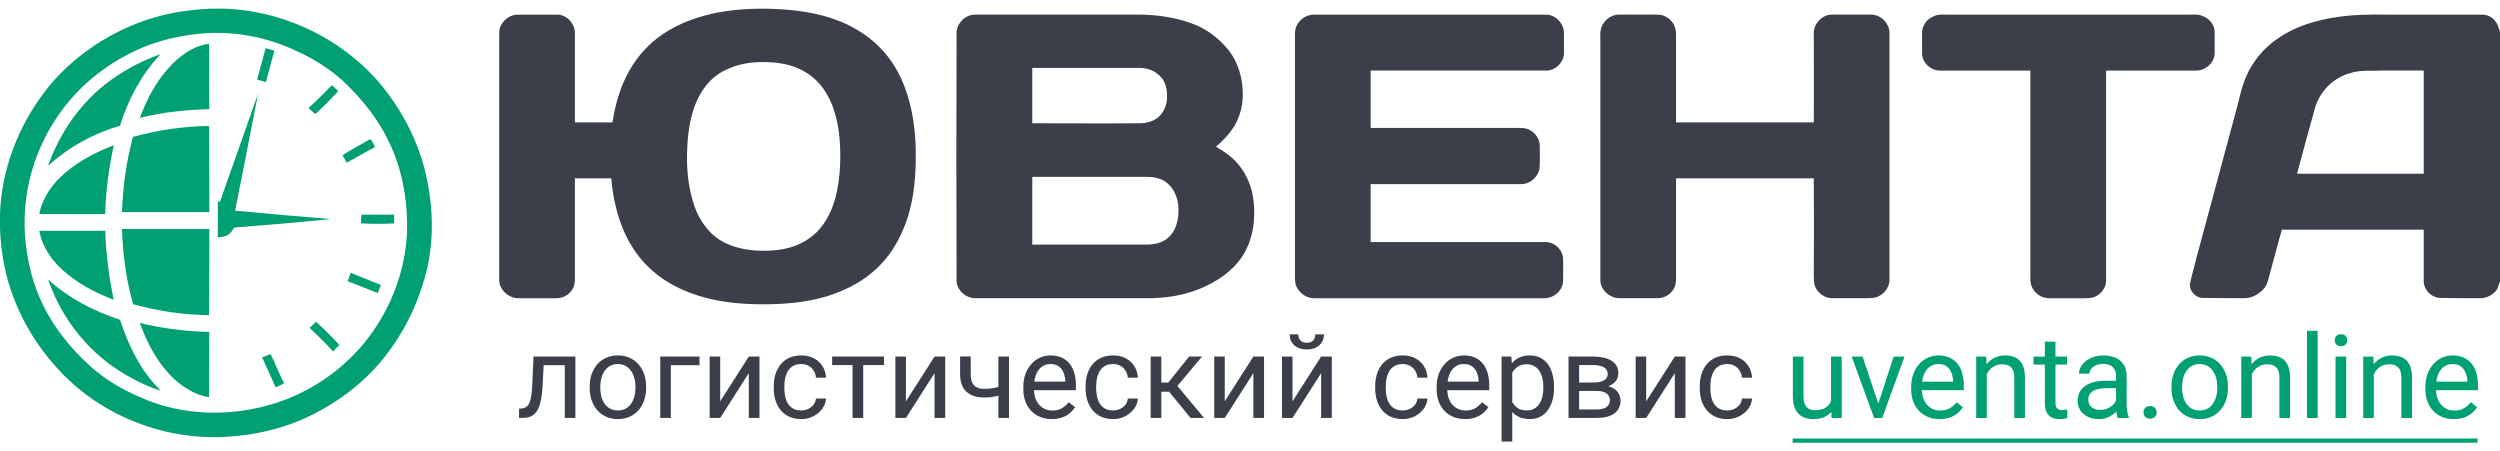 <svg width="288" height="52" viewBox="0 0 288 52" fill="none" xmlns="http://www.w3.org/2000/svg">
<path fill-rule="evenodd" clip-rule="evenodd" d="M24.222 1H25.924C33.201 1.287 40.297 4.907 44.642 10.713C46.634 13.365 48.154 16.411 48.951 19.637C49.856 23.257 50.037 27.128 49.24 30.819C48.444 34.152 47.068 37.342 45.041 40.138C42.904 43.184 39.936 45.693 36.605 47.449C33.382 49.205 29.762 50.101 26.141 50.316C18.755 50.782 11.26 47.736 6.409 42.216C4.381 39.958 2.752 37.342 1.665 34.547C0.616 31.93 0.109 29.135 0 26.339V24.619C0.181 19.565 2.064 14.583 5.177 10.534C6.771 8.419 8.798 6.627 11.007 5.157C13.107 3.796 15.351 2.72 17.705 2.039C19.841 1.394 22.05 1.108 24.222 1ZM23.172 3.867C21.579 4.011 19.986 4.297 18.429 4.763C16.003 5.48 13.758 6.663 11.731 8.132C8.726 10.319 6.336 13.293 4.815 16.626C3.15 20.21 2.534 24.224 2.969 28.095C3.259 30.568 3.874 32.934 4.96 35.156C6.264 37.808 8.146 40.138 10.319 42.109C11.984 43.65 14.012 44.833 16.076 45.729C20.963 47.951 26.648 48.058 31.717 46.445C35.663 45.191 39.211 42.79 41.855 39.636C44.823 36.052 46.67 31.5 46.887 26.841C46.996 23.579 46.489 20.246 45.222 17.271C43.954 14.189 41.855 11.501 39.429 9.243C37.799 7.81 35.953 6.663 33.998 5.803C30.631 4.226 26.865 3.545 23.172 3.867Z" fill="#00A073"/>
<path fill-rule="evenodd" clip-rule="evenodd" d="M19.295 7.986C20.526 6.552 22.155 5.298 24.073 5.047C24.146 7.556 24.037 10.065 24.11 12.573C21.395 12.645 18.716 12.932 16.109 13.577C16.869 11.57 17.847 9.599 19.295 7.986Z" fill="#00A073"/>
<path fill-rule="evenodd" clip-rule="evenodd" d="M30.596 5.555C30.922 5.626 31.284 5.734 31.61 5.841C31.284 7.024 30.959 8.243 30.633 9.461C30.307 9.354 29.981 9.282 29.619 9.175C29.945 7.956 30.271 6.773 30.596 5.555Z" fill="#00A073"/>
<path fill-rule="evenodd" clip-rule="evenodd" d="M11.294 10.396C13.394 8.568 15.856 7.17 18.499 6.238C16.29 8.568 14.77 11.435 13.828 14.482C10.751 15.378 7.89 16.954 5.537 19.105C6.696 15.808 8.651 12.761 11.294 10.396Z" fill="#00A073"/>
<path fill-rule="evenodd" clip-rule="evenodd" d="M35.773 12.218C36.641 11.465 37.438 10.605 38.234 9.816C38.488 10.031 38.741 10.282 38.958 10.497C38.126 11.429 37.221 12.325 36.316 13.15C36.098 12.934 35.845 12.72 35.592 12.504C35.555 12.361 35.7 12.289 35.773 12.218Z" fill="#00A073"/>
<path fill-rule="evenodd" clip-rule="evenodd" d="M29.581 11.219C29.617 11.075 29.69 10.932 29.726 10.824C28.857 15.304 27.988 19.784 27.083 24.264C30.74 24.623 34.433 24.945 38.054 25.232C34.433 25.626 30.74 25.913 27.119 26.2C26.866 26.271 26.793 26.522 26.649 26.701C26.323 27.203 25.671 27.311 25.092 27.347C25.092 25.985 25.092 24.623 25.092 23.225C25.164 23.225 25.273 23.225 25.345 23.225C26.757 19.211 28.169 15.197 29.581 11.219Z" fill="#00A073"/>
<path fill-rule="evenodd" clip-rule="evenodd" d="M15.316 15.766C18.176 14.978 21.145 14.548 24.078 14.512C24.114 17.809 24.114 21.142 24.114 24.439C20.747 24.439 17.416 24.439 14.049 24.439C14.158 21.501 14.556 18.598 15.316 15.766Z" fill="#00A073"/>
<path fill-rule="evenodd" clip-rule="evenodd" d="M39.463 17.883C40.477 17.202 41.599 16.665 42.649 16.02C42.902 16.27 43.047 16.593 43.192 16.951C42.106 17.489 41.056 18.17 39.934 18.743C39.789 18.457 39.608 18.17 39.463 17.883Z" fill="#00A073"/>
<path fill-rule="evenodd" clip-rule="evenodd" d="M7.529 19.888C9.158 18.491 11.149 17.487 13.104 16.734C12.561 19.351 12.163 22.003 12.127 24.655C9.592 24.655 7.094 24.655 4.523 24.655C4.886 22.756 6.08 21.107 7.529 19.888Z" fill="#00A073"/>
<path fill-rule="evenodd" clip-rule="evenodd" d="M41.636 24.727C42.903 24.727 44.134 24.727 45.401 24.727C45.401 25.05 45.401 25.373 45.401 25.732C44.134 25.804 42.903 25.804 41.6 25.732C41.6 25.373 41.6 25.05 41.636 24.727Z" fill="#00A073"/>
<path fill-rule="evenodd" clip-rule="evenodd" d="M14.049 26.379C17.416 26.379 20.747 26.379 24.114 26.379C24.114 29.676 24.114 33.009 24.078 36.307C21.145 36.271 18.213 35.841 15.352 35.052C14.52 32.257 14.158 29.318 14.049 26.379Z" fill="#00A073"/>
<path fill-rule="evenodd" clip-rule="evenodd" d="M4.523 26.59C7.094 26.59 9.592 26.59 12.127 26.59C12.199 29.278 12.561 31.93 13.104 34.546C11.367 33.865 9.592 33.005 8.072 31.823C6.949 30.962 5.899 29.887 5.248 28.633C4.886 27.988 4.668 27.307 4.523 26.59Z" fill="#00A073"/>
<path fill-rule="evenodd" clip-rule="evenodd" d="M40.407 31.43C41.565 31.896 42.724 32.361 43.882 32.828C43.773 33.15 43.629 33.437 43.52 33.759C42.362 33.329 41.203 32.828 40.045 32.397C40.154 32.111 40.262 31.788 40.407 31.43Z" fill="#00A073"/>
<path fill-rule="evenodd" clip-rule="evenodd" d="M5.537 32.18C7.854 34.33 10.787 35.835 13.828 36.839C14.77 39.706 16.109 42.573 18.318 44.795C18.354 44.831 18.427 44.975 18.463 45.011C15.168 43.864 12.054 41.928 9.737 39.312C7.854 37.269 6.442 34.796 5.537 32.18Z" fill="#00A073"/>
<path fill-rule="evenodd" clip-rule="evenodd" d="M35.662 37.771C35.916 37.521 36.205 37.306 36.386 37.055C37.364 37.915 38.232 38.811 39.101 39.743C38.848 39.958 38.63 40.209 38.377 40.495C38.087 40.209 37.834 39.886 37.544 39.599C36.929 38.99 36.314 38.381 35.662 37.771Z" fill="#00A073"/>
<path fill-rule="evenodd" clip-rule="evenodd" d="M16.109 37.203C18.716 37.848 21.395 38.171 24.11 38.243C24.073 40.751 24.11 43.26 24.073 45.769C23.241 45.626 22.444 45.339 21.72 44.873C20.526 44.228 19.584 43.26 18.752 42.221C17.594 40.716 16.761 38.995 16.109 37.203Z" fill="#00A073"/>
<path fill-rule="evenodd" clip-rule="evenodd" d="M30.193 41.175C30.519 41.032 30.845 40.925 31.171 40.781C31.714 41.892 32.148 43.039 32.727 44.15C32.402 44.329 32.076 44.509 31.75 44.616C31.243 43.469 30.736 42.322 30.193 41.175Z" fill="#00A073"/>
<path fill-rule="evenodd" clip-rule="evenodd" d="M82.796 1.421C85.043 1.022 87.391 0.923 89.672 1.055C92.389 1.188 95.173 1.653 97.655 2.848C99.433 3.712 101.009 4.907 102.216 6.434C103.491 8.028 104.295 9.92 104.799 11.879C105.436 14.303 105.57 16.859 105.47 19.383C105.369 21.939 104.967 24.463 103.893 26.787C103.122 28.513 102.015 30.107 100.539 31.335C98.996 32.663 97.118 33.56 95.173 34.157C92.825 34.855 90.376 35.054 87.928 35.054C85.379 35.054 82.763 34.822 80.348 34.025C78.469 33.427 76.692 32.531 75.216 31.236C73.774 30.007 72.667 28.414 71.895 26.687C71.057 24.728 70.587 22.67 70.42 20.545C69.011 20.545 67.636 20.545 66.227 20.545C66.227 24.297 66.227 27.982 66.227 31.701C66.227 32.099 66.261 32.531 66.126 32.929C65.892 33.726 65.02 34.357 64.148 34.357C62.706 34.357 61.23 34.357 59.754 34.357C58.614 34.39 57.473 33.361 57.507 32.199C57.507 22.968 57.507 13.705 57.507 4.475C57.54 4.077 57.473 3.678 57.574 3.247C57.842 2.383 58.714 1.686 59.62 1.686C61.129 1.686 62.605 1.686 64.148 1.686C65.288 1.653 66.261 2.749 66.227 3.844C66.227 7.264 66.227 10.684 66.227 14.104C67.669 14.104 69.145 14.104 70.554 14.104C70.889 11.979 71.46 9.92 72.566 8.028C73.472 6.434 74.747 5.04 76.289 3.977C78.235 2.649 80.516 1.852 82.796 1.421ZM86.687 7.198C84.809 7.397 82.897 8.094 81.622 9.522C80.046 11.281 79.442 13.672 79.241 15.963C79.04 18.32 79.107 20.711 79.778 23.035C80.247 24.795 81.253 26.521 82.83 27.584C84.775 28.812 87.224 29.044 89.471 28.812C91.416 28.613 93.362 27.75 94.603 26.156C96.213 24.131 96.649 21.508 96.783 19.017C96.85 16.893 96.749 14.768 96.078 12.709C95.542 11.016 94.535 9.422 93.026 8.459C91.181 7.231 88.867 7.032 86.687 7.198Z" fill="#3B3F4A"/>
<path fill-rule="evenodd" clip-rule="evenodd" d="M110.197 3.842C110.163 2.746 111.17 1.684 112.311 1.684C118.717 1.684 125.089 1.684 131.462 1.684C133.44 1.717 135.42 2.016 137.231 2.68C138.975 3.277 140.418 4.406 141.557 5.801C142.631 7.195 143.167 9.021 143.167 10.781C143.201 12.042 142.866 13.37 142.229 14.466C141.659 15.396 140.92 16.193 140.081 16.89C141.021 17.454 141.961 18.085 142.665 18.948C143.638 20.11 144.241 21.605 144.409 23.132C144.677 25.356 144.308 27.747 143.067 29.606C141.86 31.366 140.014 32.561 138.069 33.325C136.225 34.055 134.246 34.354 132.234 34.354C125.626 34.354 119.019 34.354 112.411 34.354C111.237 34.387 110.13 33.358 110.197 32.196C110.163 22.767 110.163 13.304 110.197 3.842ZM118.918 7.826C118.918 9.984 118.918 12.076 118.918 14.2C123.01 14.2 127.136 14.234 131.261 14.2C132.033 14.2 132.871 14.001 133.475 13.47C134.011 12.972 134.313 12.341 134.414 11.644C134.514 10.714 134.414 9.685 133.81 8.955C133.206 8.224 132.267 7.826 131.361 7.826C127.203 7.826 123.043 7.826 118.918 7.826ZM118.918 20.376C118.918 22.966 118.918 25.589 118.918 28.178C123.311 28.178 127.705 28.178 132.1 28.178C133.072 28.178 134.145 27.913 134.782 27.182C135.621 26.286 135.822 24.958 135.755 23.796C135.655 22.733 135.219 21.605 134.313 20.974C133.576 20.442 132.636 20.343 131.763 20.376C127.437 20.376 123.177 20.376 118.918 20.376Z" fill="#3B3F4A"/>
<path fill-rule="evenodd" clip-rule="evenodd" d="M149.343 3.015C149.679 2.251 150.484 1.687 151.322 1.687C160.211 1.687 169.099 1.687 177.988 1.687C179.094 1.62 180.134 2.616 180.168 3.745C180.168 4.542 180.168 5.306 180.168 6.103C180.168 7.231 179.094 8.227 177.988 8.128C171.279 8.128 164.604 8.128 157.896 8.128C157.896 10.352 157.896 12.544 157.896 14.735C163.464 14.735 169.032 14.735 174.566 14.735C175.069 14.735 175.606 14.702 176.075 14.901C176.847 15.233 177.417 16.03 177.383 16.893C177.383 17.723 177.417 18.553 177.35 19.383C177.216 20.413 176.209 21.242 175.204 21.209C169.434 21.209 163.666 21.209 157.896 21.209C157.896 23.401 157.896 25.658 157.896 27.883C164.604 27.883 171.279 27.883 177.988 27.883C179.06 27.85 180.033 28.746 180.067 29.808C180.101 30.639 180.067 31.502 180.067 32.332C180.067 33.461 178.993 34.39 177.853 34.357C169.065 34.357 160.245 34.357 151.456 34.357C150.585 34.39 149.712 33.826 149.343 32.996C149.142 32.531 149.176 31.967 149.176 31.435C149.176 22.438 149.176 13.473 149.176 4.509C149.176 3.978 149.142 3.48 149.343 3.015Z" fill="#3B3F4A"/>
<path fill-rule="evenodd" clip-rule="evenodd" d="M184.393 3.511C184.561 2.448 185.534 1.651 186.574 1.685C188.049 1.685 189.525 1.685 191.001 1.685C191.873 1.685 192.678 2.315 192.946 3.112C193.115 3.544 193.08 4.009 193.08 4.474C193.08 7.694 193.08 10.882 193.08 14.102C198.38 14.102 203.646 14.102 208.945 14.102C208.979 10.682 208.945 7.262 208.945 3.843C208.912 2.714 209.952 1.651 211.058 1.685C212.601 1.685 214.11 1.685 215.62 1.685C216.727 1.718 217.699 2.747 217.667 3.843C217.667 13.305 217.667 22.768 217.667 32.164C217.699 33.193 216.895 34.089 215.955 34.289C215.62 34.355 215.218 34.355 214.882 34.355C213.608 34.355 212.333 34.355 211.058 34.355C210.22 34.355 209.416 33.791 209.113 33.027C208.912 32.595 208.979 32.13 208.945 31.699C208.979 27.98 208.979 24.262 208.945 20.543C203.646 20.543 198.38 20.543 193.08 20.543C193.08 24.195 193.08 27.881 193.08 31.566C193.08 32.031 193.115 32.562 192.946 32.994C192.644 33.791 191.84 34.355 191.001 34.355C189.525 34.355 188.049 34.355 186.574 34.355C185.433 34.355 184.293 33.359 184.36 32.164C184.36 23.033 184.36 13.903 184.36 4.706C184.36 4.308 184.326 3.876 184.393 3.511Z" fill="#3B3F4A"/>
<path fill-rule="evenodd" clip-rule="evenodd" d="M222.732 1.888C223.201 1.622 223.805 1.688 224.376 1.688C233.632 1.688 242.957 1.688 252.248 1.688C252.784 1.688 253.287 1.622 253.756 1.854C254.562 2.12 255.132 2.917 255.132 3.714C255.132 4.577 255.132 5.407 255.132 6.237C255.031 7.3 254.059 8.13 253.019 8.13C249.564 8.13 246.076 8.13 242.622 8.13C242.622 16.231 242.622 24.266 242.622 32.334C242.622 33.163 242.017 33.927 241.246 34.226C240.878 34.359 240.407 34.359 240.005 34.359C238.663 34.359 237.321 34.359 235.981 34.359C235.142 34.326 234.337 33.761 234.034 32.964C233.867 32.533 233.9 32.035 233.9 31.57C233.9 23.767 233.9 15.965 233.9 8.13C230.479 8.13 227.025 8.13 223.604 8.13C222.496 8.196 221.491 7.3 221.424 6.237C221.424 5.407 221.424 4.577 221.424 3.747C221.424 2.917 221.994 2.187 222.732 1.888Z" fill="#3B3F4A"/>
<path fill-rule="evenodd" clip-rule="evenodd" d="M269.084 1.985C270.995 1.686 272.974 1.653 274.886 1.686C278.509 1.686 282.198 1.686 285.854 1.686C286.357 1.653 286.894 1.852 287.263 2.217C287.698 2.616 287.833 3.147 288 3.678V32.398C287.9 32.697 287.799 32.995 287.665 33.327C287.229 33.958 286.492 34.356 285.72 34.356C284.21 34.356 282.667 34.356 281.192 34.323C280.085 34.323 279.179 33.361 279.213 32.331C279.213 30.339 279.213 28.413 279.213 26.454C273.78 26.454 268.312 26.454 262.878 26.454C262.376 28.148 261.94 29.907 261.47 31.601C261.336 32.099 261.235 32.663 260.9 33.128C260.33 33.858 259.424 34.39 258.451 34.356C256.909 34.323 255.331 34.356 253.789 34.323C252.883 34.323 252.111 33.427 252.314 32.564C252.481 31.667 252.783 30.804 252.984 29.874C254.594 23.964 256.17 18.021 257.78 12.078C258.049 10.983 258.283 9.887 258.753 8.824C259.524 7.032 260.833 5.471 262.443 4.409C264.388 3.047 266.735 2.35 269.084 1.985ZM270.727 8.426C268.782 8.957 267.206 10.551 266.668 12.51C265.964 15 265.294 17.49 264.622 20.013C269.486 20.013 274.349 20.013 279.213 20.013C279.213 16.062 279.213 12.078 279.213 8.127C277.636 8.127 276.06 8.127 274.483 8.127C273.242 8.194 271.935 8.028 270.727 8.426Z" fill="#3B3F4A"/>
<path d="M65.21 41.074V42.074H61.756V41.074H65.21ZM66.286 41.074V48.147H65.065V41.074H66.286ZM61.459 41.074H62.687L62.502 44.486C62.472 45.014 62.421 45.48 62.351 45.885C62.285 46.286 62.192 46.631 62.073 46.918C61.959 47.206 61.813 47.441 61.637 47.624C61.466 47.803 61.259 47.936 61.017 48.023C60.774 48.106 60.495 48.147 60.178 48.147H59.795V47.082L60.059 47.062C60.248 47.049 60.409 47.005 60.541 46.931C60.678 46.857 60.792 46.748 60.885 46.605C60.977 46.456 61.052 46.267 61.109 46.036C61.171 45.805 61.217 45.53 61.248 45.212C61.283 44.894 61.309 44.524 61.327 44.101L61.459 41.074ZM67.931 44.689V44.539C67.931 44.029 68.005 43.556 68.155 43.12C68.305 42.68 68.521 42.299 68.802 41.976C69.084 41.65 69.425 41.397 69.826 41.218C70.227 41.035 70.675 40.944 71.173 40.944C71.675 40.944 72.126 41.035 72.527 41.218C72.932 41.397 73.275 41.65 73.557 41.976C73.843 42.299 74.061 42.68 74.211 43.12C74.36 43.556 74.435 44.029 74.435 44.539V44.689C74.435 45.199 74.36 45.672 74.211 46.108C74.061 46.544 73.843 46.925 73.557 47.252C73.275 47.574 72.934 47.827 72.533 48.01C72.137 48.189 71.688 48.278 71.186 48.278C70.684 48.278 70.233 48.189 69.832 48.01C69.432 47.827 69.088 47.574 68.802 47.252C68.521 46.925 68.305 46.544 68.155 46.108C68.005 45.672 67.931 45.199 67.931 44.689ZM69.152 44.539V44.689C69.152 45.042 69.194 45.376 69.278 45.689C69.361 45.999 69.487 46.273 69.654 46.513C69.826 46.753 70.039 46.942 70.295 47.082C70.55 47.217 70.847 47.284 71.186 47.284C71.521 47.284 71.814 47.217 72.064 47.082C72.32 46.942 72.531 46.753 72.698 46.513C72.866 46.273 72.991 45.999 73.075 45.689C73.163 45.376 73.207 45.042 73.207 44.689V44.539C73.207 44.19 73.163 43.861 73.075 43.552C72.991 43.238 72.864 42.961 72.692 42.722C72.525 42.477 72.313 42.286 72.058 42.146C71.807 42.007 71.512 41.937 71.173 41.937C70.838 41.937 70.543 42.007 70.288 42.146C70.037 42.286 69.826 42.477 69.654 42.722C69.487 42.961 69.361 43.238 69.278 43.552C69.194 43.861 69.152 44.19 69.152 44.539ZM80.583 41.074V42.074H77.281V48.147H76.06V41.074H80.583ZM82.967 46.232L86.262 41.074H87.491V48.147H86.262V42.99L82.967 48.147H81.752V41.074H82.967V46.232ZM92.311 47.284C92.602 47.284 92.871 47.225 93.117 47.108C93.364 46.99 93.566 46.829 93.725 46.624C93.883 46.415 93.973 46.177 93.995 45.912H95.158C95.135 46.33 94.993 46.72 94.728 47.082C94.469 47.439 94.127 47.729 93.705 47.951C93.282 48.169 92.818 48.278 92.311 48.278C91.774 48.278 91.305 48.184 90.905 47.997C90.508 47.809 90.178 47.552 89.914 47.225C89.654 46.899 89.459 46.524 89.326 46.101C89.199 45.674 89.135 45.223 89.135 44.748V44.473C89.135 43.998 89.199 43.55 89.326 43.127C89.459 42.7 89.654 42.323 89.914 41.996C90.178 41.669 90.508 41.412 90.905 41.225C91.305 41.037 91.774 40.944 92.311 40.944C92.871 40.944 93.359 41.057 93.777 41.283C94.196 41.506 94.524 41.811 94.761 42.199C95.003 42.582 95.135 43.018 95.158 43.506H93.995C93.973 43.214 93.89 42.95 93.744 42.715C93.603 42.48 93.41 42.292 93.163 42.153C92.921 42.009 92.637 41.937 92.311 41.937C91.937 41.937 91.622 42.011 91.367 42.159C91.116 42.303 90.916 42.499 90.766 42.748C90.621 42.992 90.515 43.264 90.449 43.565C90.388 43.861 90.357 44.164 90.357 44.473V44.748C90.357 45.057 90.388 45.362 90.449 45.663C90.511 45.964 90.614 46.236 90.76 46.48C90.909 46.724 91.109 46.92 91.361 47.069C91.616 47.212 91.933 47.284 92.311 47.284ZM99.443 41.074V48.147H98.215V41.074H99.443ZM101.84 41.074V42.055H95.864V41.074H101.84ZM104.363 46.232L107.658 41.074H108.887V48.147H107.658V42.99L104.363 48.147H103.148V41.074H104.363V46.232ZM116.236 41.074V48.147H115.015V41.074H116.236ZM115.821 44.323V45.317C115.574 45.408 115.323 45.491 115.068 45.565C114.816 45.635 114.551 45.691 114.268 45.735C113.991 45.774 113.69 45.794 113.364 45.794C112.801 45.794 112.312 45.698 111.898 45.506C111.484 45.31 111.165 45.016 110.94 44.624C110.716 44.227 110.604 43.728 110.604 43.127V41.061H111.826V43.127C111.826 43.519 111.885 43.837 112.003 44.081C112.122 44.325 112.296 44.506 112.526 44.624C112.754 44.737 113.034 44.794 113.364 44.794C113.68 44.794 113.978 44.774 114.255 44.735C114.537 44.691 114.806 44.635 115.061 44.565C115.321 44.495 115.574 44.415 115.821 44.323ZM121.169 48.278C120.672 48.278 120.22 48.195 119.816 48.029C119.415 47.859 119.069 47.622 118.778 47.317C118.493 47.012 118.273 46.65 118.119 46.232C117.965 45.813 117.887 45.356 117.887 44.859V44.585C117.887 44.009 117.973 43.497 118.145 43.048C118.316 42.595 118.55 42.212 118.844 41.898C119.14 41.584 119.475 41.347 119.849 41.185C120.223 41.024 120.611 40.944 121.011 40.944C121.522 40.944 121.962 41.031 122.331 41.205C122.706 41.379 123.012 41.623 123.25 41.937C123.487 42.246 123.664 42.613 123.778 43.035C123.892 43.454 123.949 43.911 123.949 44.408V44.951H118.614V43.964H122.728V43.872C122.71 43.558 122.644 43.253 122.53 42.957C122.419 42.66 122.243 42.416 122.002 42.225C121.76 42.033 121.429 41.937 121.011 41.937C120.733 41.937 120.478 41.996 120.245 42.114C120.012 42.227 119.811 42.397 119.644 42.623C119.477 42.85 119.347 43.127 119.255 43.454C119.162 43.781 119.116 44.157 119.116 44.585V44.859C119.116 45.195 119.162 45.511 119.255 45.807C119.351 46.099 119.49 46.356 119.67 46.578C119.856 46.801 120.078 46.975 120.338 47.101C120.601 47.228 120.901 47.291 121.235 47.291C121.667 47.291 122.033 47.204 122.331 47.029C122.631 46.855 122.893 46.622 123.118 46.33L123.857 46.912C123.703 47.143 123.507 47.363 123.27 47.572C123.032 47.781 122.739 47.951 122.391 48.082C122.048 48.213 121.641 48.278 121.169 48.278ZM128.235 47.284C128.525 47.284 128.795 47.225 129.041 47.108C129.287 46.99 129.49 46.829 129.649 46.624C129.807 46.415 129.898 46.177 129.919 45.912H131.082C131.06 46.33 130.916 46.72 130.653 47.082C130.393 47.439 130.052 47.729 129.629 47.951C129.206 48.169 128.742 48.278 128.235 48.278C127.699 48.278 127.229 48.184 126.828 47.997C126.432 47.809 126.103 47.552 125.838 47.225C125.578 46.899 125.383 46.524 125.25 46.101C125.123 45.674 125.058 45.223 125.058 44.748V44.473C125.058 43.998 125.123 43.55 125.25 43.127C125.383 42.7 125.578 42.323 125.838 41.996C126.103 41.669 126.432 41.412 126.828 41.225C127.229 41.037 127.699 40.944 128.235 40.944C128.795 40.944 129.283 41.057 129.701 41.283C130.12 41.506 130.447 41.811 130.686 42.199C130.928 42.582 131.06 43.018 131.082 43.506H129.919C129.898 43.214 129.813 42.95 129.669 42.715C129.527 42.48 129.333 42.292 129.088 42.153C128.845 42.009 128.561 41.937 128.235 41.937C127.861 41.937 127.547 42.011 127.291 42.159C127.04 42.303 126.84 42.499 126.69 42.748C126.545 42.992 126.439 43.264 126.373 43.565C126.311 43.861 126.28 44.164 126.28 44.473V44.748C126.28 45.057 126.311 45.362 126.373 45.663C126.434 45.964 126.538 46.236 126.684 46.48C126.833 46.724 127.033 46.92 127.285 47.069C127.54 47.212 127.856 47.284 128.235 47.284ZM133.782 41.074V48.147H132.56V41.074H133.782ZM138.471 41.074L135.083 45.127H133.373L133.188 44.068H134.588L136.986 41.074H138.471ZM137.157 48.147L134.529 44.944L135.315 44.068L138.709 48.147H137.157ZM141.092 46.232L144.388 41.074H145.617V48.147H144.388V42.99L141.092 48.147H139.878V41.074H141.092V46.232ZM148.898 46.232L152.193 41.074H153.422V48.147H152.193V42.99L148.898 48.147H147.683V41.074H148.898V46.232ZM151.526 38.512H152.518C152.518 38.852 152.438 39.155 152.279 39.42C152.121 39.682 151.894 39.887 151.599 40.035C151.304 40.183 150.955 40.257 150.549 40.257C149.937 40.257 149.453 40.096 149.096 39.773C148.744 39.447 148.568 39.026 148.568 38.512H149.559C149.559 38.769 149.634 38.995 149.783 39.192C149.933 39.388 150.188 39.486 150.549 39.486C150.902 39.486 151.152 39.388 151.302 39.192C151.452 38.995 151.526 38.769 151.526 38.512ZM161.598 47.284C161.888 47.284 162.156 47.225 162.403 47.108C162.649 46.99 162.851 46.829 163.01 46.624C163.169 46.415 163.259 46.177 163.281 45.912H164.444C164.421 46.33 164.278 46.72 164.014 47.082C163.755 47.439 163.413 47.729 162.99 47.951C162.568 48.169 162.103 48.278 161.598 48.278C161.06 48.278 160.591 48.184 160.19 47.997C159.795 47.809 159.464 47.552 159.2 47.225C158.94 46.899 158.745 46.524 158.612 46.101C158.485 45.674 158.421 45.223 158.421 44.748V44.473C158.421 43.998 158.485 43.55 158.612 43.127C158.745 42.7 158.94 42.323 159.2 41.996C159.464 41.669 159.795 41.412 160.19 41.225C160.591 41.037 161.06 40.944 161.598 40.944C162.156 40.944 162.644 41.057 163.063 41.283C163.482 41.506 163.81 41.811 164.047 42.199C164.29 42.582 164.421 43.018 164.444 43.506H163.281C163.259 43.214 163.176 42.95 163.03 42.715C162.889 42.48 162.696 42.292 162.449 42.153C162.207 42.009 161.923 41.937 161.598 41.937C161.223 41.937 160.909 42.011 160.653 42.159C160.402 42.303 160.202 42.499 160.052 42.748C159.907 42.992 159.801 43.264 159.735 43.565C159.674 43.861 159.642 44.164 159.642 44.473V44.748C159.642 45.057 159.674 45.362 159.735 45.663C159.796 45.964 159.899 46.236 160.045 46.48C160.195 46.724 160.396 46.92 160.646 47.069C160.901 47.212 161.219 47.284 161.598 47.284ZM168.782 48.278C168.285 48.278 167.833 48.195 167.428 48.029C167.027 47.859 166.682 47.622 166.391 47.317C166.105 47.012 165.885 46.65 165.731 46.232C165.577 45.813 165.5 45.356 165.5 44.859V44.585C165.5 44.009 165.586 43.497 165.757 43.048C165.929 42.595 166.163 42.212 166.457 41.898C166.752 41.584 167.087 41.347 167.461 41.185C167.835 41.024 168.222 40.944 168.623 40.944C169.134 40.944 169.575 41.031 169.944 41.205C170.318 41.379 170.625 41.623 170.862 41.937C171.1 42.246 171.276 42.613 171.39 43.035C171.505 43.454 171.562 43.911 171.562 44.408V44.951H166.227V43.964H170.34V43.872C170.323 43.558 170.257 43.253 170.143 42.957C170.032 42.66 169.856 42.416 169.613 42.225C169.372 42.033 169.042 41.937 168.623 41.937C168.346 41.937 168.091 41.996 167.858 42.114C167.624 42.227 167.424 42.397 167.257 42.623C167.09 42.85 166.959 43.127 166.866 43.454C166.775 43.781 166.729 44.157 166.729 44.585V44.859C166.729 45.195 166.775 45.511 166.866 45.807C166.964 46.099 167.103 46.356 167.283 46.578C167.467 46.801 167.691 46.975 167.949 47.101C168.214 47.228 168.514 47.291 168.848 47.291C169.279 47.291 169.645 47.204 169.944 47.029C170.244 46.855 170.505 46.622 170.73 46.33L171.469 46.912C171.315 47.143 171.12 47.363 170.882 47.572C170.644 47.781 170.351 47.951 170.004 48.082C169.661 48.213 169.252 48.278 168.782 48.278ZM174.211 42.434V50.867H172.982V41.074H174.105L174.211 42.434ZM179.024 44.552V44.689C179.024 45.203 178.963 45.681 178.839 46.121C178.716 46.556 178.536 46.936 178.297 47.258C178.064 47.581 177.776 47.831 177.433 48.01C177.089 48.189 176.696 48.278 176.251 48.278C175.797 48.278 175.396 48.204 175.049 48.056C174.701 47.907 174.406 47.692 174.164 47.408C173.921 47.125 173.728 46.785 173.583 46.389C173.441 45.992 173.345 45.545 173.292 45.049V44.317C173.345 43.794 173.444 43.325 173.59 42.911C173.734 42.497 173.926 42.144 174.164 41.852C174.406 41.556 174.699 41.331 175.042 41.179C175.385 41.022 175.782 40.944 176.231 40.944C176.68 40.944 177.079 41.031 177.426 41.205C177.774 41.375 178.067 41.619 178.304 41.937C178.542 42.255 178.721 42.637 178.839 43.081C178.963 43.521 179.024 44.011 179.024 44.552ZM177.796 44.689V44.552C177.796 44.199 177.759 43.868 177.683 43.558C177.609 43.245 177.492 42.97 177.334 42.735C177.18 42.495 176.981 42.307 176.739 42.172C176.497 42.033 176.209 41.963 175.875 41.963C175.567 41.963 175.297 42.016 175.069 42.12C174.844 42.225 174.653 42.366 174.494 42.545C174.335 42.719 174.206 42.92 174.105 43.146C174.007 43.369 173.935 43.6 173.886 43.839V45.532C173.974 45.837 174.098 46.125 174.256 46.395C174.415 46.661 174.626 46.877 174.89 47.042C175.155 47.204 175.487 47.284 175.888 47.284C176.218 47.284 176.501 47.217 176.739 47.082C176.981 46.942 177.18 46.753 177.334 46.513C177.492 46.273 177.609 45.999 177.683 45.689C177.759 45.376 177.796 45.042 177.796 44.689ZM183.937 45.036H181.592L181.58 44.068H183.495C183.874 44.068 184.188 44.031 184.44 43.957C184.695 43.883 184.887 43.772 185.014 43.624C185.142 43.475 185.205 43.292 185.205 43.075C185.205 42.905 185.168 42.756 185.094 42.63C185.023 42.499 184.915 42.392 184.769 42.31C184.624 42.222 184.443 42.159 184.228 42.12C184.016 42.077 183.768 42.055 183.481 42.055H181.917V48.147H180.695V41.074H183.481C183.935 41.074 184.342 41.114 184.703 41.192C185.069 41.27 185.379 41.39 185.635 41.551C185.894 41.708 186.092 41.909 186.228 42.153C186.365 42.397 186.433 42.684 186.433 43.016C186.433 43.229 186.39 43.432 186.301 43.624C186.213 43.815 186.084 43.985 185.912 44.133C185.74 44.282 185.529 44.404 185.278 44.5C185.027 44.591 184.738 44.65 184.413 44.676L183.937 45.036ZM183.937 48.147H181.15L181.758 47.167H183.937C184.276 47.167 184.558 47.125 184.783 47.042C185.008 46.955 185.175 46.833 185.284 46.676C185.399 46.515 185.456 46.323 185.456 46.101C185.456 45.879 185.399 45.689 185.284 45.532C185.175 45.371 185.008 45.249 184.783 45.166C184.558 45.079 184.276 45.036 183.937 45.036H182.082L182.095 44.068H184.413L184.855 44.434C185.248 44.465 185.579 44.561 185.852 44.722C186.125 44.883 186.332 45.088 186.473 45.336C186.614 45.58 186.685 45.846 186.685 46.134C186.685 46.465 186.621 46.757 186.493 47.01C186.37 47.263 186.19 47.474 185.952 47.644C185.713 47.809 185.425 47.936 185.086 48.023C184.748 48.106 184.364 48.147 183.937 48.147ZM189.642 46.232L192.938 41.074H194.167V48.147H192.938V42.99L189.642 48.147H188.428V41.074H189.642V46.232ZM198.987 47.284C199.278 47.284 199.546 47.225 199.793 47.108C200.04 46.99 200.242 46.829 200.401 46.624C200.558 46.415 200.649 46.177 200.671 45.912H201.833C201.811 46.33 201.668 46.72 201.404 47.082C201.144 47.439 200.803 47.729 200.381 47.951C199.957 48.169 199.493 48.278 198.987 48.278C198.45 48.278 197.982 48.184 197.581 47.997C197.184 47.809 196.854 47.552 196.59 47.225C196.33 46.899 196.134 46.524 196.002 46.101C195.874 45.674 195.811 45.223 195.811 44.748V44.473C195.811 43.998 195.874 43.55 196.002 43.127C196.134 42.7 196.33 42.323 196.59 41.996C196.854 41.669 197.184 41.412 197.581 41.225C197.982 41.037 198.45 40.944 198.987 40.944C199.546 40.944 200.035 41.057 200.454 41.283C200.871 41.506 201.199 41.811 201.437 42.199C201.679 42.582 201.811 43.018 201.833 43.506H200.671C200.649 43.214 200.565 42.95 200.42 42.715C200.28 42.48 200.086 42.292 199.839 42.153C199.596 42.009 199.313 41.937 198.987 41.937C198.613 41.937 198.298 42.011 198.043 42.159C197.792 42.303 197.591 42.499 197.442 42.748C197.296 42.992 197.191 43.264 197.124 43.565C197.063 43.861 197.033 44.164 197.033 44.473V44.748C197.033 45.057 197.063 45.362 197.124 45.663C197.187 45.964 197.29 46.236 197.435 46.48C197.585 46.724 197.785 46.92 198.036 47.069C198.292 47.212 198.608 47.284 198.987 47.284Z" fill="#3B3F4A"/>
<path d="M210.935 46.516V41.077H212.163V48.15H210.994L210.935 46.516ZM211.166 45.025L211.675 45.012C211.675 45.483 211.625 45.919 211.523 46.32C211.426 46.716 211.268 47.06 211.047 47.352C210.827 47.645 210.539 47.873 210.183 48.039C209.826 48.2 209.393 48.281 208.882 48.281C208.534 48.281 208.214 48.231 207.924 48.13C207.638 48.03 207.391 47.876 207.184 47.666C206.978 47.457 206.817 47.185 206.703 46.849C206.592 46.514 206.537 46.111 206.537 45.64V41.077H207.759V45.653C207.759 45.971 207.794 46.235 207.865 46.444C207.939 46.649 208.039 46.812 208.162 46.934C208.289 47.052 208.431 47.135 208.585 47.183C208.743 47.23 208.906 47.255 209.073 47.255C209.592 47.255 210.004 47.157 210.307 46.96C210.612 46.76 210.83 46.492 210.961 46.156C211.098 45.816 211.166 45.439 211.166 45.025ZM216.198 47.059L218.153 41.077H219.402L216.832 48.15H216.014L216.198 47.059ZM214.567 41.077L216.582 47.091L216.72 48.15H215.902L213.312 41.077H214.567ZM223.45 48.281C222.952 48.281 222.501 48.198 222.096 48.032C221.695 47.862 221.349 47.625 221.059 47.32C220.773 47.015 220.553 46.653 220.399 46.235C220.245 45.816 220.167 45.359 220.167 44.862V44.587C220.167 44.012 220.253 43.5 220.425 43.051C220.597 42.598 220.829 42.215 221.125 41.901C221.42 41.587 221.755 41.349 222.129 41.188C222.503 41.027 222.89 40.946 223.291 40.946C223.801 40.946 224.242 41.034 224.611 41.208C224.985 41.382 225.291 41.626 225.53 41.94C225.768 42.249 225.943 42.615 226.058 43.038C226.172 43.457 226.23 43.914 226.23 44.411V44.954H220.894V43.966H225.008V43.875C224.99 43.561 224.924 43.256 224.81 42.96C224.7 42.663 224.523 42.419 224.281 42.228C224.039 42.036 223.709 41.94 223.291 41.94C223.013 41.94 222.758 41.999 222.525 42.117C222.291 42.23 222.091 42.4 221.924 42.626C221.756 42.853 221.627 43.13 221.534 43.457C221.442 43.783 221.395 44.16 221.395 44.587V44.862C221.395 45.198 221.442 45.514 221.534 45.81C221.631 46.102 221.77 46.359 221.95 46.581C222.135 46.803 222.357 46.978 222.617 47.104C222.882 47.23 223.18 47.294 223.515 47.294C223.947 47.294 224.313 47.206 224.611 47.032C224.911 46.858 225.172 46.625 225.397 46.333L226.137 46.915C225.983 47.145 225.788 47.366 225.549 47.575C225.311 47.784 225.018 47.954 224.671 48.085C224.328 48.215 223.92 48.281 223.45 48.281ZM228.878 42.587V48.15H227.656V41.077H228.811L228.878 42.587ZM228.586 44.346L228.078 44.326C228.083 43.842 228.156 43.396 228.296 42.986C228.437 42.572 228.636 42.212 228.891 41.907C229.146 41.602 229.45 41.367 229.802 41.201C230.159 41.031 230.553 40.946 230.984 40.946C231.336 40.946 231.654 40.994 231.935 41.09C232.217 41.182 232.457 41.33 232.654 41.535C232.858 41.739 233.012 42.005 233.118 42.332C233.222 42.655 233.275 43.049 233.275 43.515V48.15H232.047V43.502C232.047 43.132 231.992 42.836 231.882 42.613C231.772 42.387 231.611 42.223 231.401 42.123C231.189 42.018 230.929 41.966 230.621 41.966C230.318 41.966 230.04 42.029 229.788 42.156C229.543 42.282 229.329 42.456 229.149 42.679C228.972 42.901 228.833 43.156 228.732 43.444C228.636 43.727 228.586 44.028 228.586 44.346ZM238.123 41.077V42.005H234.26V41.077H238.123ZM235.567 39.358H236.789V46.398C236.789 46.638 236.826 46.819 236.901 46.941C236.976 47.063 237.073 47.143 237.191 47.183C237.31 47.222 237.438 47.242 237.575 47.242C237.676 47.242 237.782 47.233 237.891 47.215C238.006 47.194 238.092 47.176 238.149 47.163L238.156 48.15C238.059 48.181 237.931 48.209 237.772 48.235C237.618 48.266 237.431 48.281 237.211 48.281C236.912 48.281 236.636 48.222 236.386 48.104C236.135 47.987 235.934 47.791 235.785 47.516C235.64 47.237 235.567 46.862 235.567 46.392V39.358ZM243.769 46.941V43.3C243.769 43.021 243.711 42.779 243.597 42.574C243.487 42.365 243.32 42.204 243.095 42.09C242.871 41.977 242.593 41.92 242.264 41.92C241.956 41.92 241.684 41.973 241.451 42.077C241.222 42.182 241.042 42.319 240.909 42.489C240.782 42.659 240.718 42.842 240.718 43.038H239.496C239.496 42.785 239.562 42.535 239.694 42.286C239.827 42.038 240.016 41.814 240.262 41.613C240.514 41.408 240.812 41.247 241.161 41.129C241.512 41.007 241.905 40.946 242.335 40.946C242.855 40.946 243.313 41.034 243.709 41.208C244.11 41.382 244.423 41.646 244.647 41.999C244.876 42.347 244.991 42.785 244.991 43.313V46.607C244.991 46.843 245.011 47.093 245.05 47.359C245.094 47.625 245.158 47.854 245.241 48.045V48.15H243.967C243.905 48.011 243.857 47.825 243.822 47.594C243.787 47.359 243.769 47.141 243.769 46.941ZM243.981 43.862L243.994 44.712H242.759C242.411 44.712 242.1 44.74 241.827 44.797C241.555 44.849 241.325 44.93 241.141 45.038C240.956 45.147 240.815 45.285 240.718 45.45C240.621 45.612 240.573 45.801 240.573 46.019C240.573 46.241 240.623 46.444 240.724 46.627C240.825 46.81 240.978 46.956 241.181 47.065C241.388 47.169 241.64 47.222 241.939 47.222C242.314 47.222 242.644 47.143 242.93 46.986C243.216 46.83 243.443 46.638 243.61 46.411C243.782 46.185 243.875 45.965 243.888 45.751L244.41 46.333C244.378 46.516 244.295 46.718 244.158 46.941C244.022 47.163 243.84 47.377 243.61 47.581C243.386 47.782 243.117 47.95 242.805 48.085C242.497 48.215 242.148 48.281 241.762 48.281C241.277 48.281 240.852 48.187 240.487 48C240.126 47.812 239.845 47.562 239.641 47.248C239.444 46.93 239.345 46.575 239.345 46.182C239.345 45.803 239.419 45.47 239.569 45.182C239.719 44.89 239.934 44.648 240.216 44.457C240.497 44.261 240.837 44.112 241.233 44.012C241.63 43.912 242.072 43.862 242.56 43.862H243.981ZM246.932 47.509C246.932 47.305 246.996 47.133 247.123 46.993C247.256 46.849 247.445 46.777 247.691 46.777C247.938 46.777 248.125 46.849 248.253 46.993C248.385 47.133 248.451 47.305 248.451 47.509C248.451 47.71 248.385 47.88 248.253 48.019C248.125 48.159 247.938 48.228 247.691 48.228C247.445 48.228 247.256 48.159 247.123 48.019C246.996 47.88 246.932 47.71 246.932 47.509ZM250.155 44.692V44.542C250.155 44.032 250.229 43.559 250.379 43.123C250.529 42.683 250.744 42.302 251.026 41.979C251.308 41.652 251.65 41.4 252.049 41.221C252.45 41.038 252.9 40.946 253.397 40.946C253.899 40.946 254.35 41.038 254.751 41.221C255.155 41.4 255.499 41.652 255.781 41.979C256.067 42.302 256.285 42.683 256.435 43.123C256.584 43.559 256.659 44.032 256.659 44.542V44.692C256.659 45.202 256.584 45.675 256.435 46.111C256.285 46.546 256.067 46.928 255.781 47.255C255.499 47.577 255.158 47.83 254.758 48.013C254.361 48.191 253.912 48.281 253.41 48.281C252.908 48.281 252.457 48.191 252.056 48.013C251.655 47.83 251.312 47.577 251.026 47.255C250.744 46.928 250.529 46.546 250.379 46.111C250.229 45.675 250.155 45.202 250.155 44.692ZM251.377 44.542V44.692C251.377 45.045 251.418 45.378 251.501 45.692C251.585 46.002 251.711 46.276 251.878 46.516C252.049 46.755 252.263 46.945 252.519 47.084C252.774 47.22 253.071 47.287 253.41 47.287C253.745 47.287 254.038 47.22 254.289 47.084C254.544 46.945 254.755 46.755 254.922 46.516C255.089 46.276 255.215 46.002 255.299 45.692C255.387 45.378 255.43 45.045 255.43 44.692V44.542C255.43 44.193 255.387 43.864 255.299 43.555C255.215 43.241 255.087 42.964 254.915 42.724C254.748 42.48 254.537 42.289 254.281 42.149C254.031 42.01 253.736 41.94 253.397 41.94C253.062 41.94 252.768 42.01 252.512 42.149C252.261 42.289 252.049 42.48 251.878 42.724C251.711 42.964 251.585 43.241 251.501 43.555C251.418 43.864 251.377 44.193 251.377 44.542ZM259.413 42.587V48.15H258.192V41.077H259.347L259.413 42.587ZM259.122 44.346L258.614 44.326C258.619 43.842 258.69 43.396 258.832 42.986C258.973 42.572 259.17 42.212 259.427 41.907C259.682 41.602 259.985 41.367 260.338 41.201C260.694 41.031 261.088 40.946 261.52 40.946C261.872 40.946 262.189 40.994 262.47 41.09C262.752 41.182 262.992 41.33 263.19 41.535C263.392 41.739 263.547 42.005 263.652 42.332C263.758 42.655 263.811 43.049 263.811 43.515V48.15H262.583V43.502C262.583 43.132 262.528 42.836 262.417 42.613C262.308 42.387 262.147 42.223 261.935 42.123C261.725 42.018 261.465 41.966 261.157 41.966C260.852 41.966 260.576 42.029 260.324 42.156C260.078 42.282 259.864 42.456 259.684 42.679C259.508 42.901 259.369 43.156 259.268 43.444C259.17 43.727 259.122 44.028 259.122 44.346ZM266.994 38.109V48.15H265.765V38.109H266.994ZM270.283 41.077V48.15H269.055V41.077H270.283ZM268.962 39.201C268.962 39.005 269.022 38.839 269.141 38.704C269.263 38.569 269.444 38.502 269.682 38.502C269.914 38.502 270.093 38.569 270.217 38.704C270.344 38.839 270.408 39.005 270.408 39.201C270.408 39.388 270.344 39.55 270.217 39.685C270.093 39.816 269.914 39.881 269.682 39.881C269.444 39.881 269.263 39.816 269.141 39.685C269.022 39.55 268.962 39.388 268.962 39.201ZM273.466 42.587V48.15H272.244V41.077H273.399L273.466 42.587ZM273.176 44.346L272.666 44.326C272.671 43.842 272.744 43.396 272.884 42.986C273.025 42.572 273.224 42.212 273.479 41.907C273.734 41.602 274.038 41.367 274.39 41.201C274.747 41.031 275.141 40.946 275.572 40.946C275.924 40.946 276.241 40.994 276.523 41.09C276.805 41.182 277.045 41.33 277.243 41.535C277.446 41.739 277.6 42.005 277.706 42.332C277.81 42.655 277.863 43.049 277.863 43.515V48.15H276.635V43.502C276.635 43.132 276.58 42.836 276.471 42.613C276.36 42.387 276.199 42.223 275.989 42.123C275.777 42.018 275.517 41.966 275.209 41.966C274.905 41.966 274.628 42.029 274.376 42.156C274.131 42.282 273.916 42.456 273.737 42.679C273.56 42.901 273.421 43.156 273.32 43.444C273.224 43.727 273.176 44.028 273.176 44.346ZM282.684 48.281C282.186 48.281 281.736 48.198 281.33 48.032C280.93 47.862 280.585 47.625 280.294 47.32C280.007 47.015 279.787 46.653 279.633 46.235C279.479 45.816 279.403 45.359 279.403 44.862V44.587C279.403 44.012 279.488 43.5 279.66 43.051C279.832 42.598 280.065 42.215 280.36 41.901C280.655 41.587 280.989 41.349 281.363 41.188C281.738 41.027 282.125 40.946 282.526 40.946C283.037 40.946 283.476 41.034 283.847 41.208C284.221 41.382 284.527 41.626 284.764 41.94C285.002 42.249 285.178 42.615 285.292 43.038C285.407 43.457 285.464 43.914 285.464 44.411V44.954H280.128V43.966H284.243V43.875C284.226 43.561 284.16 43.256 284.044 42.96C283.935 42.663 283.759 42.419 283.516 42.228C283.274 42.036 282.944 41.94 282.526 41.94C282.249 41.94 281.993 41.999 281.759 42.117C281.527 42.23 281.327 42.4 281.158 42.626C280.991 42.853 280.862 43.13 280.769 43.457C280.676 43.783 280.63 44.16 280.63 44.587V44.862C280.63 45.198 280.676 45.514 280.769 45.81C280.866 46.102 281.004 46.359 281.185 46.581C281.37 46.803 281.592 46.978 281.852 47.104C282.117 47.23 282.416 47.294 282.751 47.294C283.181 47.294 283.547 47.206 283.847 47.032C284.146 46.858 284.408 46.625 284.632 46.333L285.372 46.915C285.218 47.145 285.022 47.366 284.784 47.575C284.547 47.784 284.254 47.954 283.906 48.085C283.562 48.215 283.155 48.281 282.684 48.281Z" fill="#00A073"/>
<line x1="206.512" y1="50.758" x2="285.424" y2="50.758" stroke="#00A073" stroke-width="0.484"/>
</svg>
